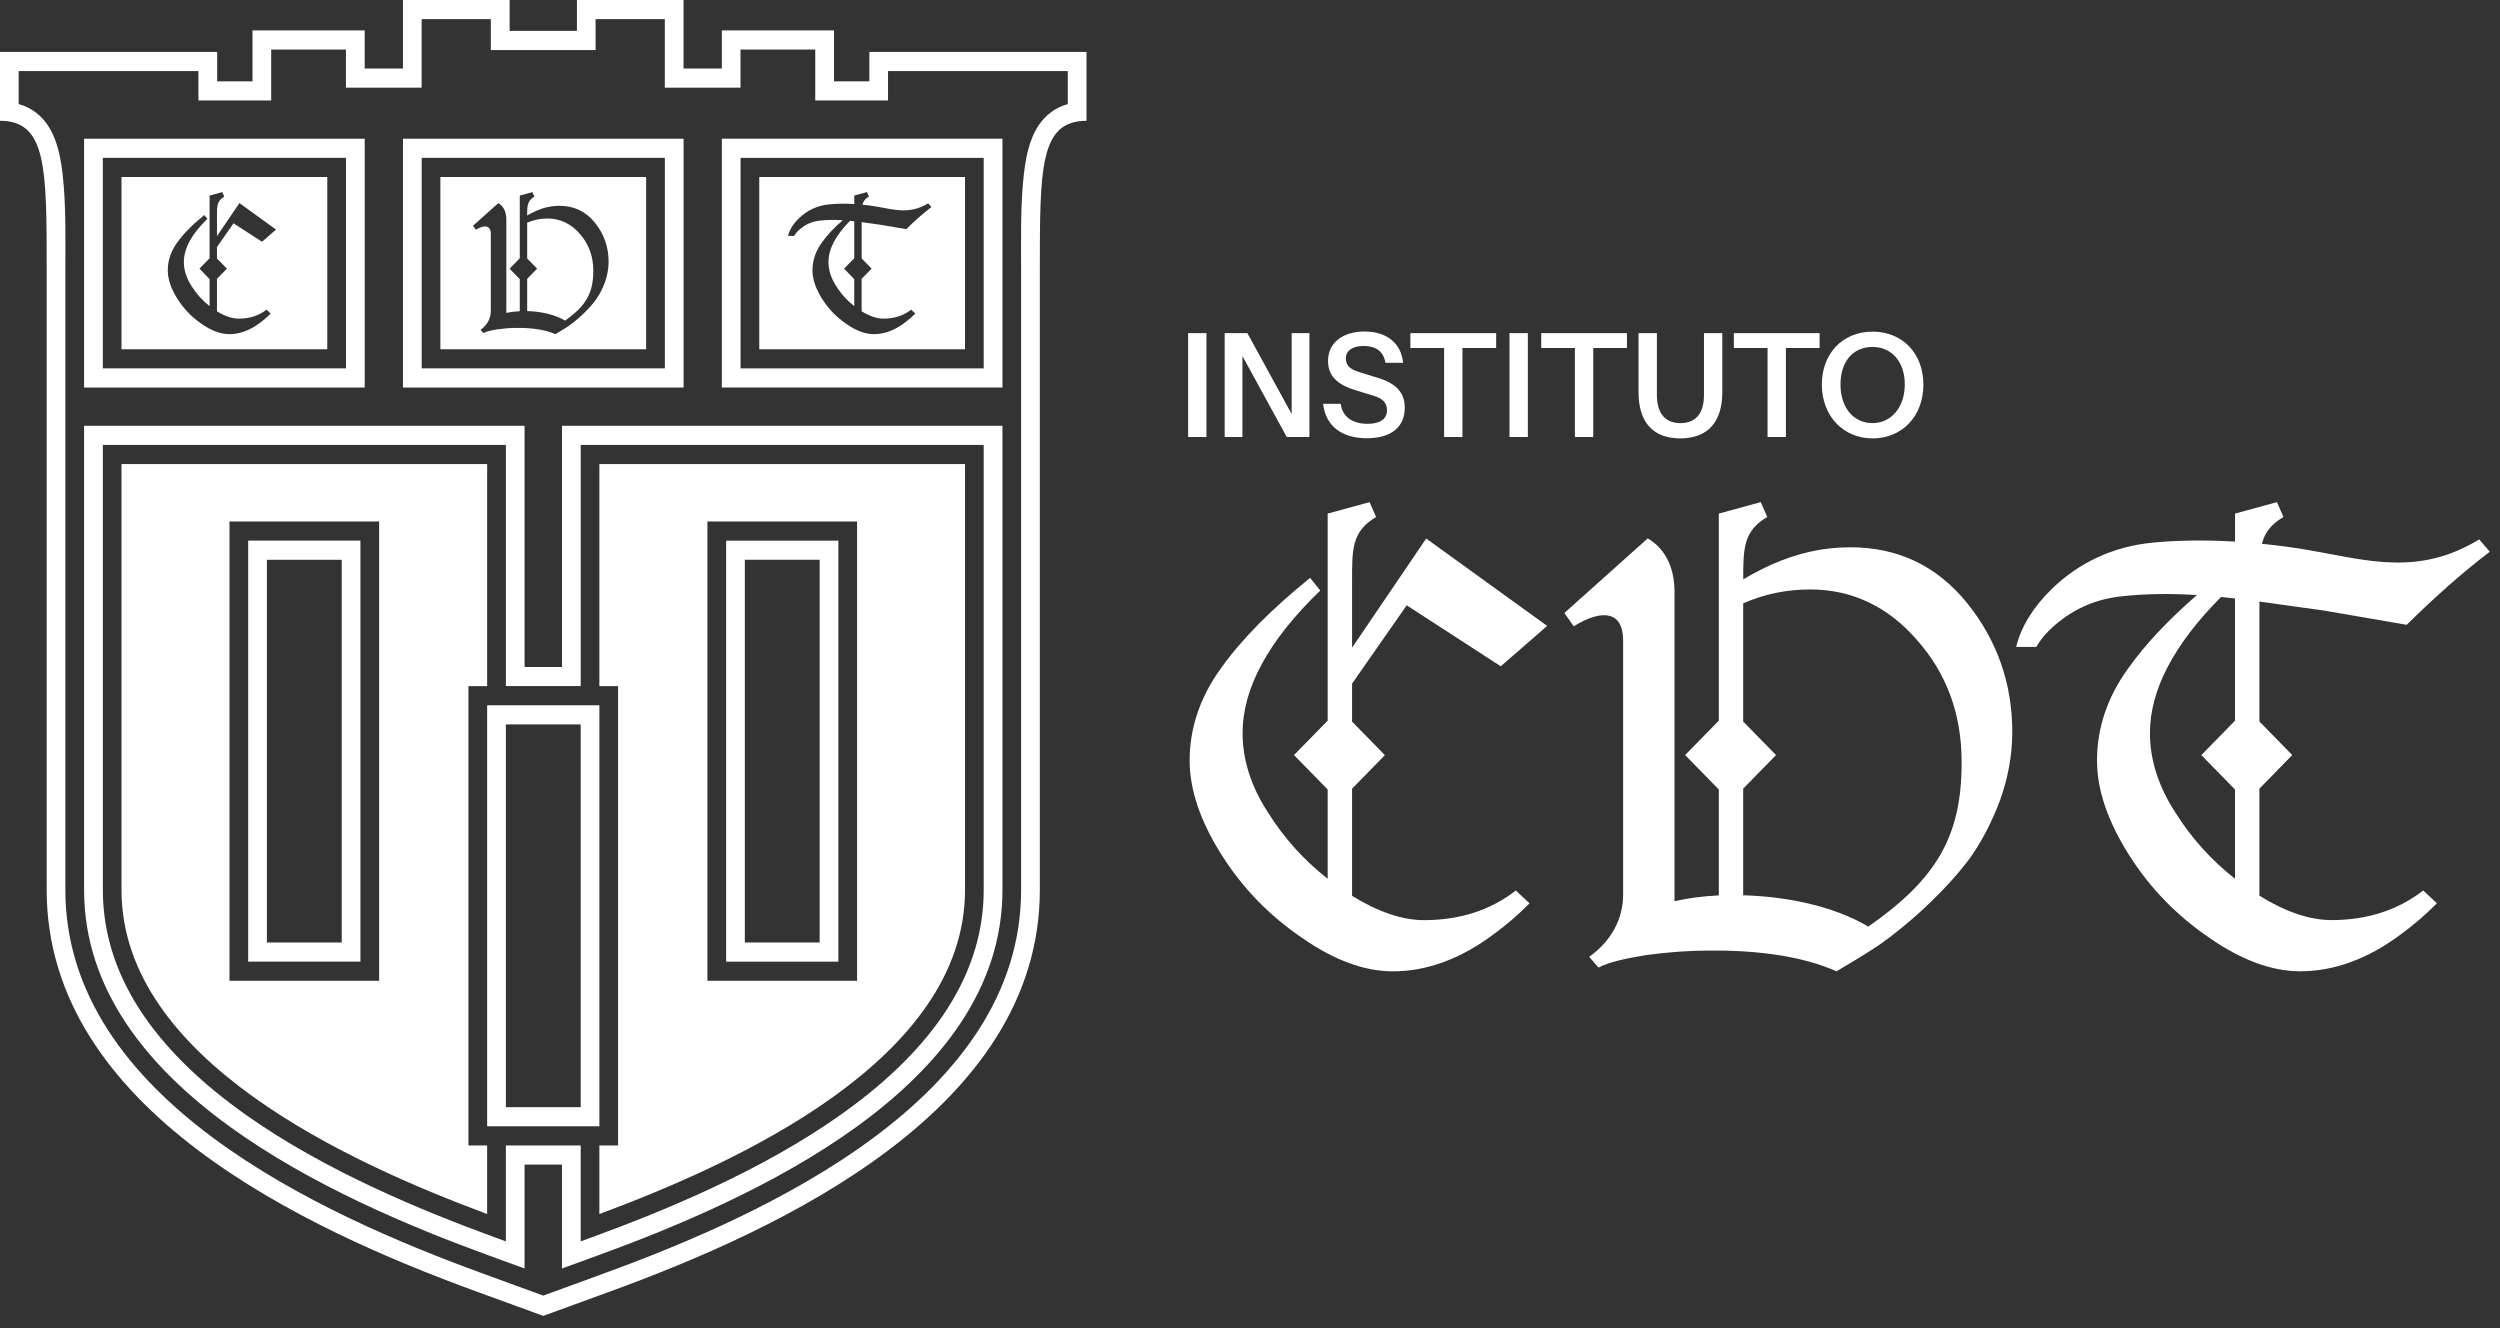 <svg xmlns="http://www.w3.org/2000/svg" width="160" height="85" viewBox="0 0 160 85" fill="none"><rect x="0" y="0" width="160" height="85" fill="#333333" stroke="none"/><path fill-rule="evenodd" clip-rule="evenodd" d="M87.653 32.136L84.971 32.869V46.121L82.817 48.324L84.971 50.528V56.242C83.445 55.043 82.169 53.63 81.151 51.998C80.036 50.288 79.525 48.577 79.525 46.914C79.525 44.064 81.152 41.022 84.496 37.792L83.846 36.984C81.385 38.979 79.481 40.88 78.134 42.781C76.787 44.634 76.137 46.629 76.137 48.673C76.137 50.573 76.833 52.57 78.18 54.709C79.527 56.847 81.245 58.602 83.335 60.027C85.379 61.452 87.33 62.166 89.14 62.166C91.323 62.166 93.504 61.36 95.594 59.791C96.423 59.185 97.186 58.526 97.89 57.813L97.012 56.994C95.408 58.246 93.429 58.889 91.136 58.889C89.782 58.889 88.221 58.381 86.531 57.334V50.477L88.632 48.328L86.531 46.181V43.755L90.029 38.74L96.05 42.642L99.017 40.059L91.276 34.465L86.533 41.453V37.269C86.533 35.169 86.49 34.022 88.07 33.089L87.653 32.139V32.136Z" fill="white"></path><path fill-rule="evenodd" clip-rule="evenodd" d="M115.869 37.725C118.508 37.725 120.822 38.814 122.673 40.945C124.571 43.076 125.544 45.681 125.544 48.76C125.562 53.509 123.927 56.272 119.572 59.301C117.308 57.963 114.293 57.373 111.564 57.299V50.474L113.665 48.324L111.564 46.177V38.616C112.902 38.021 114.328 37.725 115.869 37.725ZM112.685 32.136L110.004 32.869V46.122L107.849 48.324L110.004 50.528V57.306C108.953 57.355 107.983 57.486 107.168 57.68V37.867C107.168 36.371 106.611 35.138 105.455 34.456L100.119 39.232L100.721 40.083C102.506 38.97 103.881 39.086 103.881 40.991V57.237C103.881 58.849 103.095 60.245 101.708 61.24L102.307 61.926C102.909 61.596 103.928 61.358 105.363 61.122C106.799 60.933 108.094 60.839 109.253 60.839C112.724 60.791 115.5 61.262 117.537 62.162C118.415 61.641 119.297 61.122 120.224 60.507C121.104 59.891 122.121 59.085 123.185 58.09C124.25 57.096 125.175 56.101 126.009 55.012C126.797 53.923 127.445 52.692 128 51.223C128.509 49.804 128.786 48.333 128.786 46.865C128.786 43.739 127.815 40.994 125.918 38.625C123.973 36.211 121.473 35.026 118.417 35.026C116.659 35.026 115.038 35.405 113.418 36.115C112.76 36.413 112.144 36.736 111.567 37.079C111.567 35.102 111.574 33.987 113.104 33.085L112.687 32.136H112.685Z" fill="white"></path><path fill-rule="evenodd" clip-rule="evenodd" d="M142.145 38.208C142.445 38.237 142.743 38.268 143.041 38.302V46.122L140.887 48.326L143.041 50.53V56.242C141.515 55.043 140.241 53.63 139.223 51.998C138.108 50.288 137.597 48.577 137.597 46.914C137.597 44.187 139.088 41.285 142.144 38.21M145.725 32.136L143.043 32.869V34.663C141.235 34.556 139.425 34.566 137.755 34.73C135.221 34.98 133.04 36.013 131.295 37.71C130.094 38.889 129.343 40.13 129.036 41.404H130.325C130.6 40.916 131.011 40.433 131.558 39.969C132.761 38.943 134.147 38.344 135.757 38.166C137.391 37.984 139.004 37.984 140.603 38.083C138.766 39.682 137.301 41.23 136.204 42.777C134.857 44.63 134.208 46.625 134.208 48.669C134.208 50.57 134.903 52.567 136.25 54.705C137.597 56.843 139.315 58.599 141.405 60.024C143.45 61.449 145.4 62.162 147.212 62.162C149.395 62.162 151.576 61.356 153.666 59.788C154.493 59.181 155.258 58.523 155.962 57.809L155.084 56.99C153.48 58.243 151.501 58.886 149.208 58.886C147.854 58.886 146.291 58.374 144.603 57.326V50.474L146.704 48.324L144.603 46.177V38.5C145.982 38.683 147.357 38.892 148.733 39.075L154.03 39.987C155.856 38.184 157.614 36.627 159.348 35.311L158.667 34.521C154.804 36.885 151.499 35.862 147.895 35.231C146.891 35.053 145.835 34.911 144.763 34.802C144.914 34.22 145.207 33.748 145.773 33.328C145.884 33.252 145.987 33.176 146.115 33.1C146.124 33.094 146.131 33.091 146.14 33.085L145.723 32.136H145.725Z" fill="white"></path><path d="M119.839 22.204C121.076 22.204 121.906 23.165 121.906 24.604C121.906 26.044 121.058 27.078 119.839 27.078C118.619 27.078 117.791 26.082 117.791 24.604C117.791 23.127 118.604 22.204 119.839 22.204ZM110.967 21.319V22.27H113.124V27.966H114.297V22.27H116.454V21.319H110.967ZM104.866 21.319V25.094C104.866 27.006 105.778 28.057 107.537 28.057C109.296 28.057 110.227 27.006 110.227 25.103V21.319H109.054V25.279C109.054 26.488 108.502 27.08 107.548 27.08C106.593 27.08 106.041 26.479 106.041 25.27V21.319H104.868H104.866ZM98.639 21.319V22.27H100.795V27.966H101.968V22.27H104.125V21.319H98.638H98.639ZM96.609 21.319V27.966H97.782V21.319H96.609ZM90.265 21.319V22.27H92.423V27.966H93.596V22.27H95.754V21.319H90.267H90.265ZM78.379 21.319V27.966H79.516V22.787L82.35 27.966H83.804V21.319H82.666V26.497L79.832 21.319H78.379ZM76.04 21.319V27.966H77.213V21.319H76.04ZM119.839 21.226C117.943 21.226 116.598 22.611 116.598 24.613C116.598 26.615 117.961 28.057 119.847 28.057C121.734 28.057 123.097 26.635 123.097 24.622C123.097 22.609 121.752 21.224 119.839 21.224V21.226ZM87.332 21.217C85.924 21.217 84.994 21.947 84.994 23.099C84.994 24.014 85.527 24.595 86.728 24.965L87.901 25.325C88.524 25.51 88.767 25.786 88.767 26.267C88.767 26.811 88.334 27.125 87.521 27.125C86.538 27.125 85.906 26.655 85.807 25.842H84.678C84.842 27.254 85.852 28.048 87.486 28.048C89.012 28.048 89.905 27.347 89.905 26.091C89.905 25.149 89.381 24.55 88.199 24.188L87.009 23.82C86.332 23.617 86.134 23.341 86.134 22.934C86.134 22.446 86.567 22.141 87.271 22.141C88.056 22.141 88.544 22.482 88.67 23.221H89.798C89.681 21.992 88.778 21.217 87.335 21.217H87.332Z" fill="white"></path><path fill-rule="evenodd" clip-rule="evenodd" d="M39.557 73.308H38.36V77.699C47.116 74.437 61.761 67.842 61.761 56.961V29.701H38.36V43.911H39.557V73.308ZM45.275 33.373H54.853V62.77H45.275V33.373Z" fill="white"></path><path fill-rule="evenodd" clip-rule="evenodd" d="M23.066 34.599H15.884V61.544H23.066V34.599ZM21.87 60.321H17.081V35.826H21.87V60.321Z" fill="white"></path><path fill-rule="evenodd" clip-rule="evenodd" d="M46.473 61.546H53.655V34.601H46.473V61.546ZM47.669 35.824H52.457V60.319H47.669V35.824Z" fill="white"></path><path fill-rule="evenodd" clip-rule="evenodd" d="M29.982 43.911H31.178V29.701H7.776V56.961C7.776 67.842 22.422 74.437 31.176 77.699V73.308H29.98V43.911H29.982ZM24.264 62.77H14.687V33.373H24.264V62.77Z" fill="white"></path><path fill-rule="evenodd" clip-rule="evenodd" d="M43.749 8.879H25.79V24.802H43.749V8.879ZM42.551 23.575H26.988V10.102H42.551V23.575Z" fill="white"></path><path fill-rule="evenodd" clip-rule="evenodd" d="M23.34 8.879H5.382V24.802H23.34V8.879ZM22.143 23.575H6.58V10.102H22.143V23.575Z" fill="white"></path><path fill-rule="evenodd" clip-rule="evenodd" d="M31.178 72.082H38.36V45.137H31.178V72.082ZM32.376 46.362H37.164V70.859H32.376V46.362Z" fill="white"></path><path fill-rule="evenodd" clip-rule="evenodd" d="M35.966 42.686H33.572V27.251H5.382V56.961C5.382 69.639 21.483 76.775 31.272 80.346L33.572 81.183V74.535H35.966V81.183L38.266 80.346C48.056 76.777 64.157 69.639 64.157 56.961V27.251H35.968V42.686H35.966ZM37.164 28.474H62.957V56.96C62.957 68.933 47.069 75.829 37.866 79.191L37.164 79.447V78.146H37.157L37.164 78.142V73.308H32.376V78.142L32.383 78.146H32.376V79.447L31.673 79.191C22.468 75.831 6.582 68.935 6.582 56.96V28.474H32.377V43.91H37.165V28.474H37.164Z" fill="white"></path><path fill-rule="evenodd" clip-rule="evenodd" d="M46.198 24.8H64.157V8.877H46.198V24.8ZM47.396 10.104H62.957V23.577H47.396V10.104Z" fill="white"></path><path fill-rule="evenodd" clip-rule="evenodd" d="M55.639 3.324V5.204H53.376V1.944H46.198V4.384H43.747V0H36.924V1.977H32.615V0H25.79V4.384H23.34V1.944H16.161V5.204H13.899V3.324H0V7.731C2.988 7.731 2.988 10.73 2.988 17.352V56.961C2.988 71.015 19.537 78.656 30.47 82.649L34.768 84.216L39.066 82.649C50.001 78.656 66.549 71.013 66.549 56.961V17.352C66.549 10.732 66.549 7.731 69.536 7.731V3.324H55.637H55.639ZM68.341 6.66C67.941 6.771 67.564 6.949 67.218 7.219C66.045 8.121 65.696 9.697 65.531 11.111C65.3 13.123 65.351 15.321 65.351 17.35V56.959C65.351 70.332 49.03 77.713 38.665 81.495L34.768 82.918L30.869 81.495C20.506 77.713 4.183 70.331 4.183 56.959V17.35C4.183 15.319 4.236 13.121 4.003 11.111C3.838 9.697 3.491 8.121 2.316 7.219C1.972 6.949 1.595 6.771 1.194 6.66V4.547H12.699V6.43H17.356V3.169H22.14V5.609H26.985V1.225H31.414V3.204H38.117V1.225H42.548V5.609H47.392V3.169H52.177V6.43H56.833V4.547H68.338V6.66H68.341Z" fill="white"></path><path fill-rule="evenodd" clip-rule="evenodd" d="M28.184 22.351H41.353V11.329H28.184V22.351ZM31.888 12.997C32.237 13.204 32.406 13.576 32.406 14.03V20.03C32.653 19.97 32.947 19.932 33.265 19.915V17.864L32.612 17.198L33.265 16.53V12.518L34.076 12.297L34.202 12.584C33.739 12.858 33.737 13.195 33.737 13.792C33.911 13.689 34.097 13.591 34.298 13.5C34.789 13.284 35.277 13.172 35.811 13.172C36.736 13.172 37.494 13.529 38.081 14.261C38.656 14.978 38.951 15.809 38.951 16.755C38.951 17.2 38.865 17.644 38.713 18.075C38.544 18.519 38.347 18.893 38.109 19.222C37.858 19.552 37.577 19.854 37.256 20.153C36.933 20.454 36.626 20.7 36.36 20.885C36.079 21.07 35.811 21.228 35.545 21.387C34.929 21.113 34.088 20.972 33.038 20.986C32.688 20.986 32.294 21.015 31.861 21.073C31.426 21.144 31.118 21.217 30.937 21.317L30.756 21.11C31.176 20.808 31.412 20.386 31.412 19.899V14.98C31.412 14.404 30.997 14.368 30.456 14.704L30.275 14.448L31.89 13.001L31.888 12.997Z" fill="white"></path><path fill-rule="evenodd" clip-rule="evenodd" d="M37.971 17.325C37.971 16.393 37.676 15.604 37.102 14.959C36.541 14.313 35.842 13.984 35.043 13.984C34.576 13.984 34.145 14.073 33.74 14.253V16.542L34.376 17.194L33.74 17.844V19.909C34.567 19.931 35.48 20.111 36.163 20.516C37.481 19.599 37.976 18.762 37.971 17.325Z" fill="white"></path><path fill-rule="evenodd" clip-rule="evenodd" d="M7.776 22.351H20.946V11.329H7.776V22.351ZM11.345 15.515C11.755 14.941 12.33 14.364 13.075 13.762L13.272 14.005C12.261 14.983 11.767 15.904 11.767 16.768C11.767 17.27 11.922 17.79 12.259 18.307C12.568 18.803 12.953 19.231 13.414 19.592V17.862L12.763 17.194L13.414 16.528V12.516L14.227 12.295L14.353 12.582C13.874 12.863 13.886 13.211 13.886 13.847V15.114L15.322 12.997L17.666 14.693L16.768 15.473L14.946 14.292L13.886 15.809V16.544L14.523 17.194L13.886 17.846V19.923C14.397 20.24 14.871 20.393 15.281 20.393C15.975 20.393 16.573 20.198 17.059 19.819L17.325 20.068C17.113 20.284 16.88 20.482 16.63 20.667C15.998 21.142 15.338 21.386 14.676 21.386C14.128 21.386 13.537 21.168 12.917 20.738C12.286 20.306 11.764 19.776 11.356 19.126C10.947 18.479 10.738 17.875 10.738 17.299C10.738 16.68 10.935 16.078 11.343 15.515H11.345Z" fill="white"></path><path fill-rule="evenodd" clip-rule="evenodd" d="M53.023 16.768C53.023 17.271 53.178 17.79 53.515 18.307C53.824 18.803 54.209 19.229 54.672 19.592V17.864L54.019 17.196L54.672 16.53V14.163C54.581 14.152 54.491 14.143 54.4 14.134C53.474 15.063 53.023 15.944 53.023 16.768Z" fill="white"></path><path fill-rule="evenodd" clip-rule="evenodd" d="M48.594 11.329V22.351H61.761V11.329H48.594ZM55.781 17.194L55.144 17.846V19.921C55.655 20.238 56.129 20.393 56.537 20.393C57.231 20.393 57.831 20.198 58.315 19.819L58.581 20.068C58.368 20.284 58.136 20.482 57.887 20.667C57.254 21.142 56.594 21.386 55.934 21.386C55.385 21.386 54.796 21.168 54.177 20.738C53.543 20.306 53.023 19.776 52.615 19.126C52.207 18.479 51.998 17.875 51.998 17.299C51.998 16.68 52.194 16.078 52.603 15.515C52.934 15.047 53.38 14.578 53.935 14.094C53.451 14.065 52.963 14.065 52.468 14.119C51.981 14.174 51.561 14.355 51.197 14.666C51.032 14.805 50.908 14.952 50.825 15.099H50.434C50.528 14.713 50.754 14.337 51.119 13.981C51.648 13.466 52.306 13.153 53.075 13.077C53.58 13.028 54.129 13.025 54.675 13.057V12.514L55.486 12.293L55.614 12.58C55.614 12.58 55.609 12.584 55.605 12.585C55.566 12.607 55.534 12.631 55.501 12.652C55.328 12.78 55.24 12.923 55.195 13.099C55.518 13.132 55.84 13.173 56.143 13.228C57.236 13.42 58.235 13.729 59.405 13.014L59.611 13.252C59.085 13.649 58.553 14.123 57.999 14.667L56.397 14.392C55.98 14.337 55.563 14.272 55.146 14.217V16.541L55.783 17.191L55.781 17.194Z" fill="white"></path></svg>